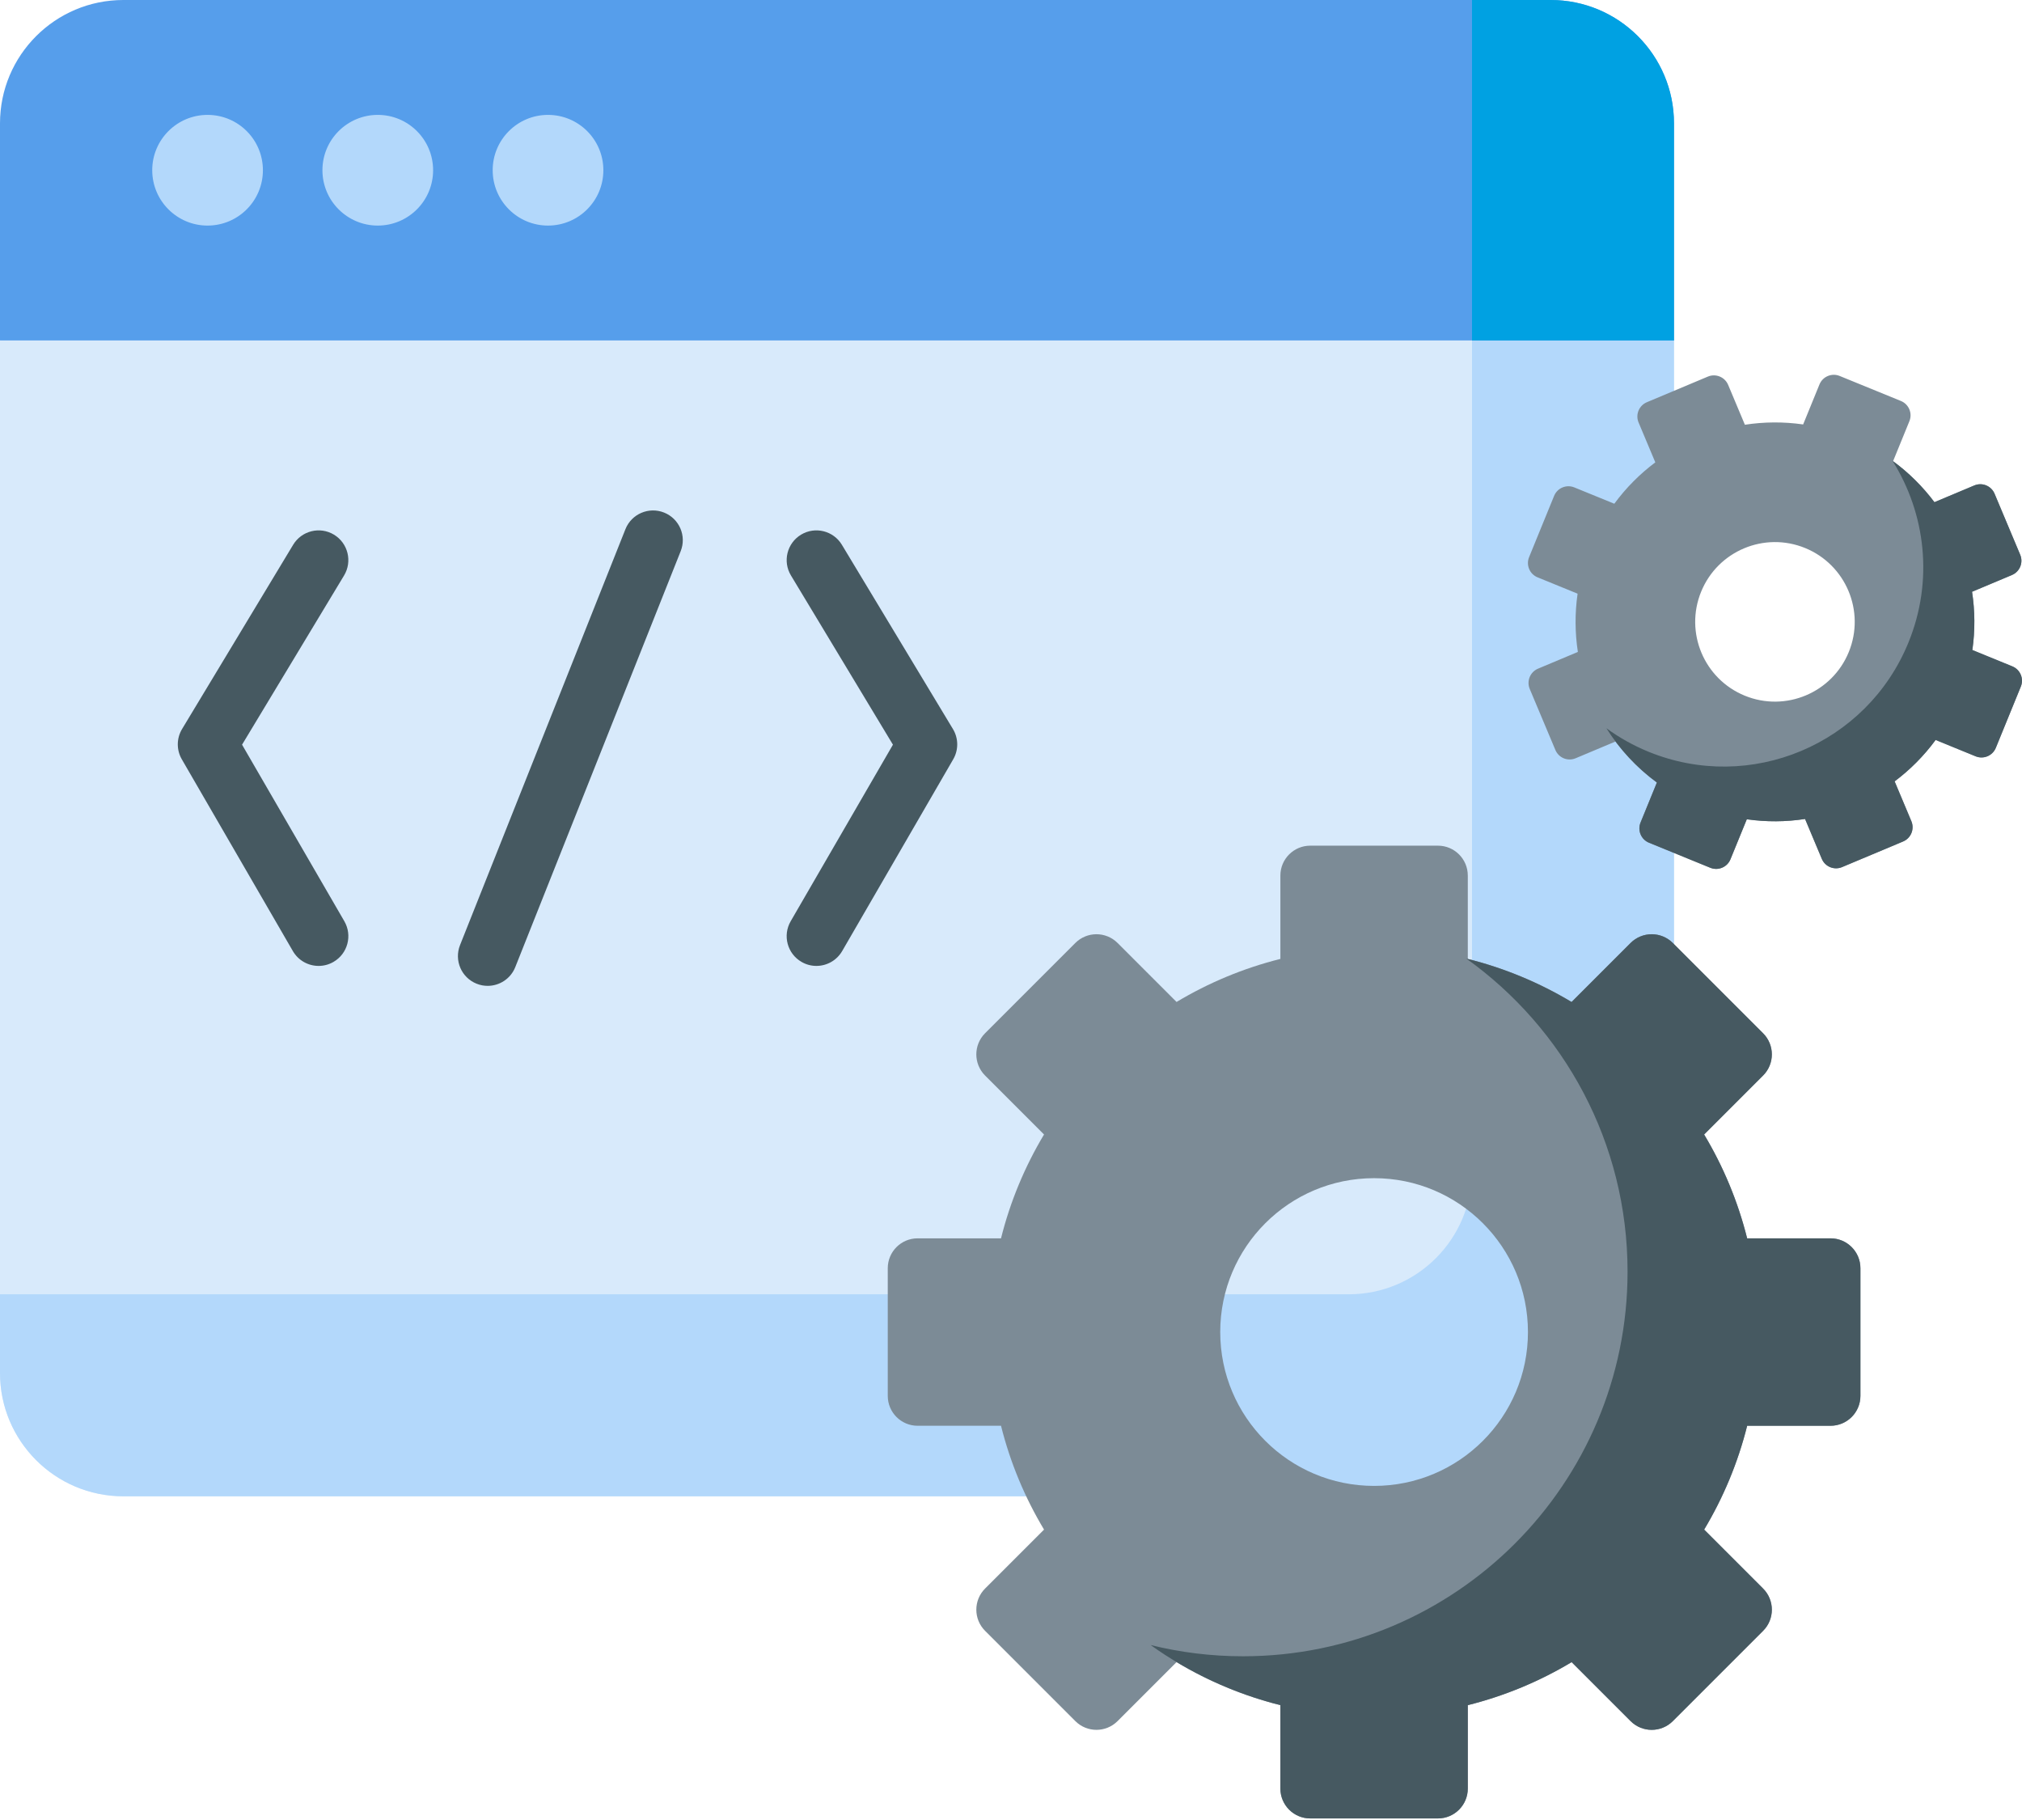<svg xmlns="http://www.w3.org/2000/svg" width="80" height="72" viewBox="0 0 80 72" fill="none"><path d="M0.784 12.006L0 13.469V54.314C0 57.009 2.185 59.194 4.88 59.194H61.351C64.046 59.194 66.231 57.009 66.231 54.314V13.469L65.447 12.006H0.784Z" fill="#D8EAFB"></path><path d="M58.24 12.006V46.322C58.24 49.018 56.055 51.203 53.36 51.203H0V54.314C0 57.009 2.185 59.194 4.88 59.194H61.351C64.046 59.194 66.231 57.009 66.231 54.314V13.469L65.447 12.006H58.24Z" fill="#B3D8FB"></path><path d="M61.351 0H4.88C2.185 0 0 2.185 0 4.88V13.468H66.231V4.88C66.231 2.185 64.046 0 61.351 0V0Z" fill="#569EEB"></path><path d="M61.351 0H58.24V13.468H66.231V4.88C66.231 2.185 64.046 0 61.351 0V0Z" fill="#00A1E2"></path><path d="M8.212 8.924C9.422 8.924 10.402 7.943 10.402 6.734C10.402 5.525 9.422 4.545 8.212 4.545C7.003 4.545 6.023 5.525 6.023 6.734C6.023 7.943 7.003 8.924 8.212 8.924Z" fill="#B3D8FB"></path><path d="M14.947 8.924C16.156 8.924 17.136 7.943 17.136 6.734C17.136 5.525 16.156 4.545 14.947 4.545C13.738 4.545 12.757 5.525 12.757 6.734C12.757 7.943 13.738 8.924 14.947 8.924Z" fill="#B3D8FB"></path><path d="M21.682 8.924C22.892 8.924 23.872 7.943 23.872 6.734C23.872 5.525 22.892 4.545 21.682 4.545C20.473 4.545 19.493 5.525 19.493 6.734C19.493 7.943 20.473 8.924 21.682 8.924Z" fill="#B3D8FB"></path><path d="M19.294 39.001C19.149 39.001 19.002 38.974 18.859 38.917C18.255 38.677 17.961 37.993 18.201 37.389L24.745 20.935C24.985 20.331 25.67 20.037 26.273 20.277C26.877 20.517 27.172 21.201 26.931 21.805L20.387 38.259C20.204 38.72 19.762 39.001 19.294 39.001V39.001Z" fill="#465961"></path><path d="M32.3 38.212C32.1 38.212 31.897 38.161 31.712 38.053C31.149 37.727 30.957 37.008 31.283 36.445L35.329 29.46L31.294 22.766C30.958 22.21 31.137 21.487 31.694 21.151C32.25 20.816 32.974 20.995 33.309 21.552L37.703 28.841C37.925 29.208 37.929 29.667 37.714 30.038L33.32 37.625C33.101 38.001 32.706 38.212 32.3 38.212V38.212Z" fill="#465961"></path><path d="M12.606 38.212C12.2 38.212 11.805 38.001 11.587 37.625L7.193 30.038C6.978 29.667 6.982 29.208 7.203 28.841L11.598 21.552C11.933 20.995 12.657 20.816 13.213 21.151C13.769 21.487 13.948 22.21 13.613 22.766L9.577 29.46L13.624 36.445C13.949 37.008 13.758 37.727 13.195 38.053C13.009 38.161 12.806 38.212 12.606 38.212V38.212Z" fill="#465961"></path><path d="M72.425 48.989H69.126C68.759 47.524 68.181 46.143 67.424 44.881L69.757 42.548C70.218 42.086 70.218 41.338 69.757 40.876L66.185 37.305C65.724 36.843 64.975 36.843 64.514 37.305L62.181 39.638C60.919 38.881 59.538 38.302 58.073 37.935V34.637C58.073 33.984 57.544 33.455 56.891 33.455H51.84C51.187 33.455 50.658 33.984 50.658 34.637V37.935C49.193 38.302 47.812 38.881 46.55 39.638L44.217 37.305C43.755 36.843 43.007 36.843 42.545 37.305L38.974 40.876C38.513 41.338 38.513 42.086 38.974 42.548L41.307 44.881C40.55 46.143 39.971 47.524 39.605 48.989H36.306C35.653 48.989 35.124 49.518 35.124 50.171V55.222C35.124 55.874 35.653 56.404 36.306 56.404H39.605C39.971 57.869 40.55 59.249 41.307 60.511L38.974 62.844C38.513 63.306 38.513 64.055 38.974 64.516L42.545 68.087C43.007 68.549 43.755 68.549 44.217 68.087L46.55 65.754C47.812 66.511 49.193 67.09 50.658 67.457V70.755C50.658 71.408 51.187 71.938 51.84 71.938H56.891C57.544 71.938 58.073 71.408 58.073 70.755V67.457C59.538 67.09 60.919 66.511 62.181 65.754L64.514 68.087C64.975 68.549 65.724 68.549 66.185 68.087L69.757 64.516C70.218 64.055 70.218 63.306 69.757 62.844L67.424 60.511C68.181 59.249 68.76 57.869 69.126 56.404H72.425C73.078 56.404 73.607 55.874 73.607 55.222V50.171C73.607 49.518 73.078 48.989 72.425 48.989V48.989ZM54.366 58.783C51.004 58.783 48.278 56.058 48.278 52.696C48.278 49.334 51.004 46.609 54.366 46.609C57.727 46.609 60.453 49.334 60.453 52.696C60.453 56.058 57.727 58.783 54.366 58.783Z" fill="#7C8B96"></path><path d="M72.424 48.989H69.125C68.758 47.524 68.18 46.144 67.423 44.882L69.756 42.548C70.218 42.087 70.218 41.338 69.756 40.877L66.185 37.305C65.723 36.843 64.975 36.843 64.513 37.305L62.178 39.64C60.901 38.874 59.502 38.288 58.016 37.922C61.876 40.683 64.394 45.199 64.394 50.306C64.394 58.71 57.581 65.523 49.176 65.523C47.917 65.523 46.695 65.368 45.525 65.079C47.05 66.171 48.785 66.986 50.658 67.456V70.756C50.658 71.408 51.187 71.938 51.84 71.938H56.891C57.544 71.938 58.073 71.408 58.073 70.756V67.457C59.538 67.09 60.919 66.512 62.181 65.755L64.514 68.088C64.975 68.549 65.724 68.549 66.185 68.088L69.757 64.516C70.218 64.055 70.218 63.306 69.757 62.845L67.424 60.512C68.18 59.25 68.759 57.869 69.126 56.404H72.425C73.077 56.404 73.607 55.875 73.607 55.222V50.171C73.606 49.518 73.077 48.989 72.424 48.989Z" fill="#465961"></path><path d="M79.619 26.362L78.036 25.715C78.147 24.94 78.14 24.164 78.024 23.41L79.601 22.748C79.913 22.617 80.06 22.258 79.929 21.946L78.915 19.532C78.784 19.22 78.425 19.073 78.113 19.205L76.536 19.867C76.079 19.256 75.53 18.708 74.899 18.245L75.545 16.662C75.673 16.349 75.523 15.991 75.21 15.863L72.786 14.873C72.473 14.745 72.115 14.895 71.987 15.208L71.341 16.791C70.566 16.68 69.79 16.687 69.036 16.803L68.374 15.226C68.243 14.914 67.883 14.767 67.572 14.898L65.158 15.912C64.846 16.043 64.699 16.402 64.83 16.714L65.492 18.291C64.882 18.748 64.333 19.297 63.87 19.928L62.287 19.282C61.974 19.154 61.616 19.304 61.488 19.617L60.498 22.041C60.37 22.354 60.52 22.712 60.834 22.84L62.417 23.486C62.306 24.261 62.312 25.037 62.428 25.791L60.851 26.453C60.539 26.584 60.393 26.944 60.524 27.256L61.538 29.669C61.669 29.982 62.028 30.128 62.34 29.997L63.916 29.335C64.374 29.946 64.923 30.494 65.554 30.957L64.907 32.54C64.779 32.853 64.93 33.211 65.243 33.339L67.666 34.329C67.98 34.457 68.337 34.306 68.465 33.993L69.112 32.411C69.887 32.522 70.663 32.515 71.417 32.399L72.079 33.976C72.21 34.288 72.569 34.434 72.881 34.303L75.295 33.29C75.607 33.159 75.754 32.8 75.623 32.487L74.96 30.911C75.571 30.453 76.119 29.904 76.582 29.273L78.165 29.92C78.479 30.048 78.836 29.898 78.964 29.584L79.954 27.161C80.082 26.847 79.932 26.49 79.619 26.362V26.362ZM69.033 27.522C67.42 26.863 66.646 25.021 67.305 23.408C67.964 21.795 69.806 21.021 71.419 21.68C73.032 22.339 73.806 24.181 73.147 25.794C72.488 27.407 70.646 28.181 69.033 27.522Z" fill="#7C8B96"></path><path d="M79.619 26.362L78.036 25.715C78.147 24.94 78.14 24.165 78.024 23.411L79.601 22.748C79.913 22.617 80.06 22.258 79.929 21.946L78.915 19.532C78.784 19.22 78.425 19.073 78.113 19.204L76.535 19.867C76.072 19.249 75.516 18.694 74.874 18.227C76.185 20.308 76.508 22.969 75.507 25.419C73.86 29.453 69.255 31.386 65.222 29.739C64.618 29.492 64.062 29.178 63.557 28.81C64.075 29.633 64.748 30.364 65.554 30.957L64.908 32.54C64.78 32.853 64.93 33.211 65.243 33.339L67.667 34.329C67.98 34.457 68.338 34.307 68.466 33.993L69.112 32.411C69.887 32.522 70.663 32.515 71.417 32.399L72.079 33.976C72.21 34.288 72.569 34.434 72.881 34.303L75.295 33.29C75.607 33.159 75.754 32.8 75.623 32.487L74.961 30.911C75.571 30.453 76.12 29.904 76.583 29.273L78.166 29.92C78.479 30.048 78.837 29.898 78.965 29.584L79.954 27.161C80.082 26.848 79.932 26.49 79.619 26.362V26.362Z" fill="#465961"></path></svg>